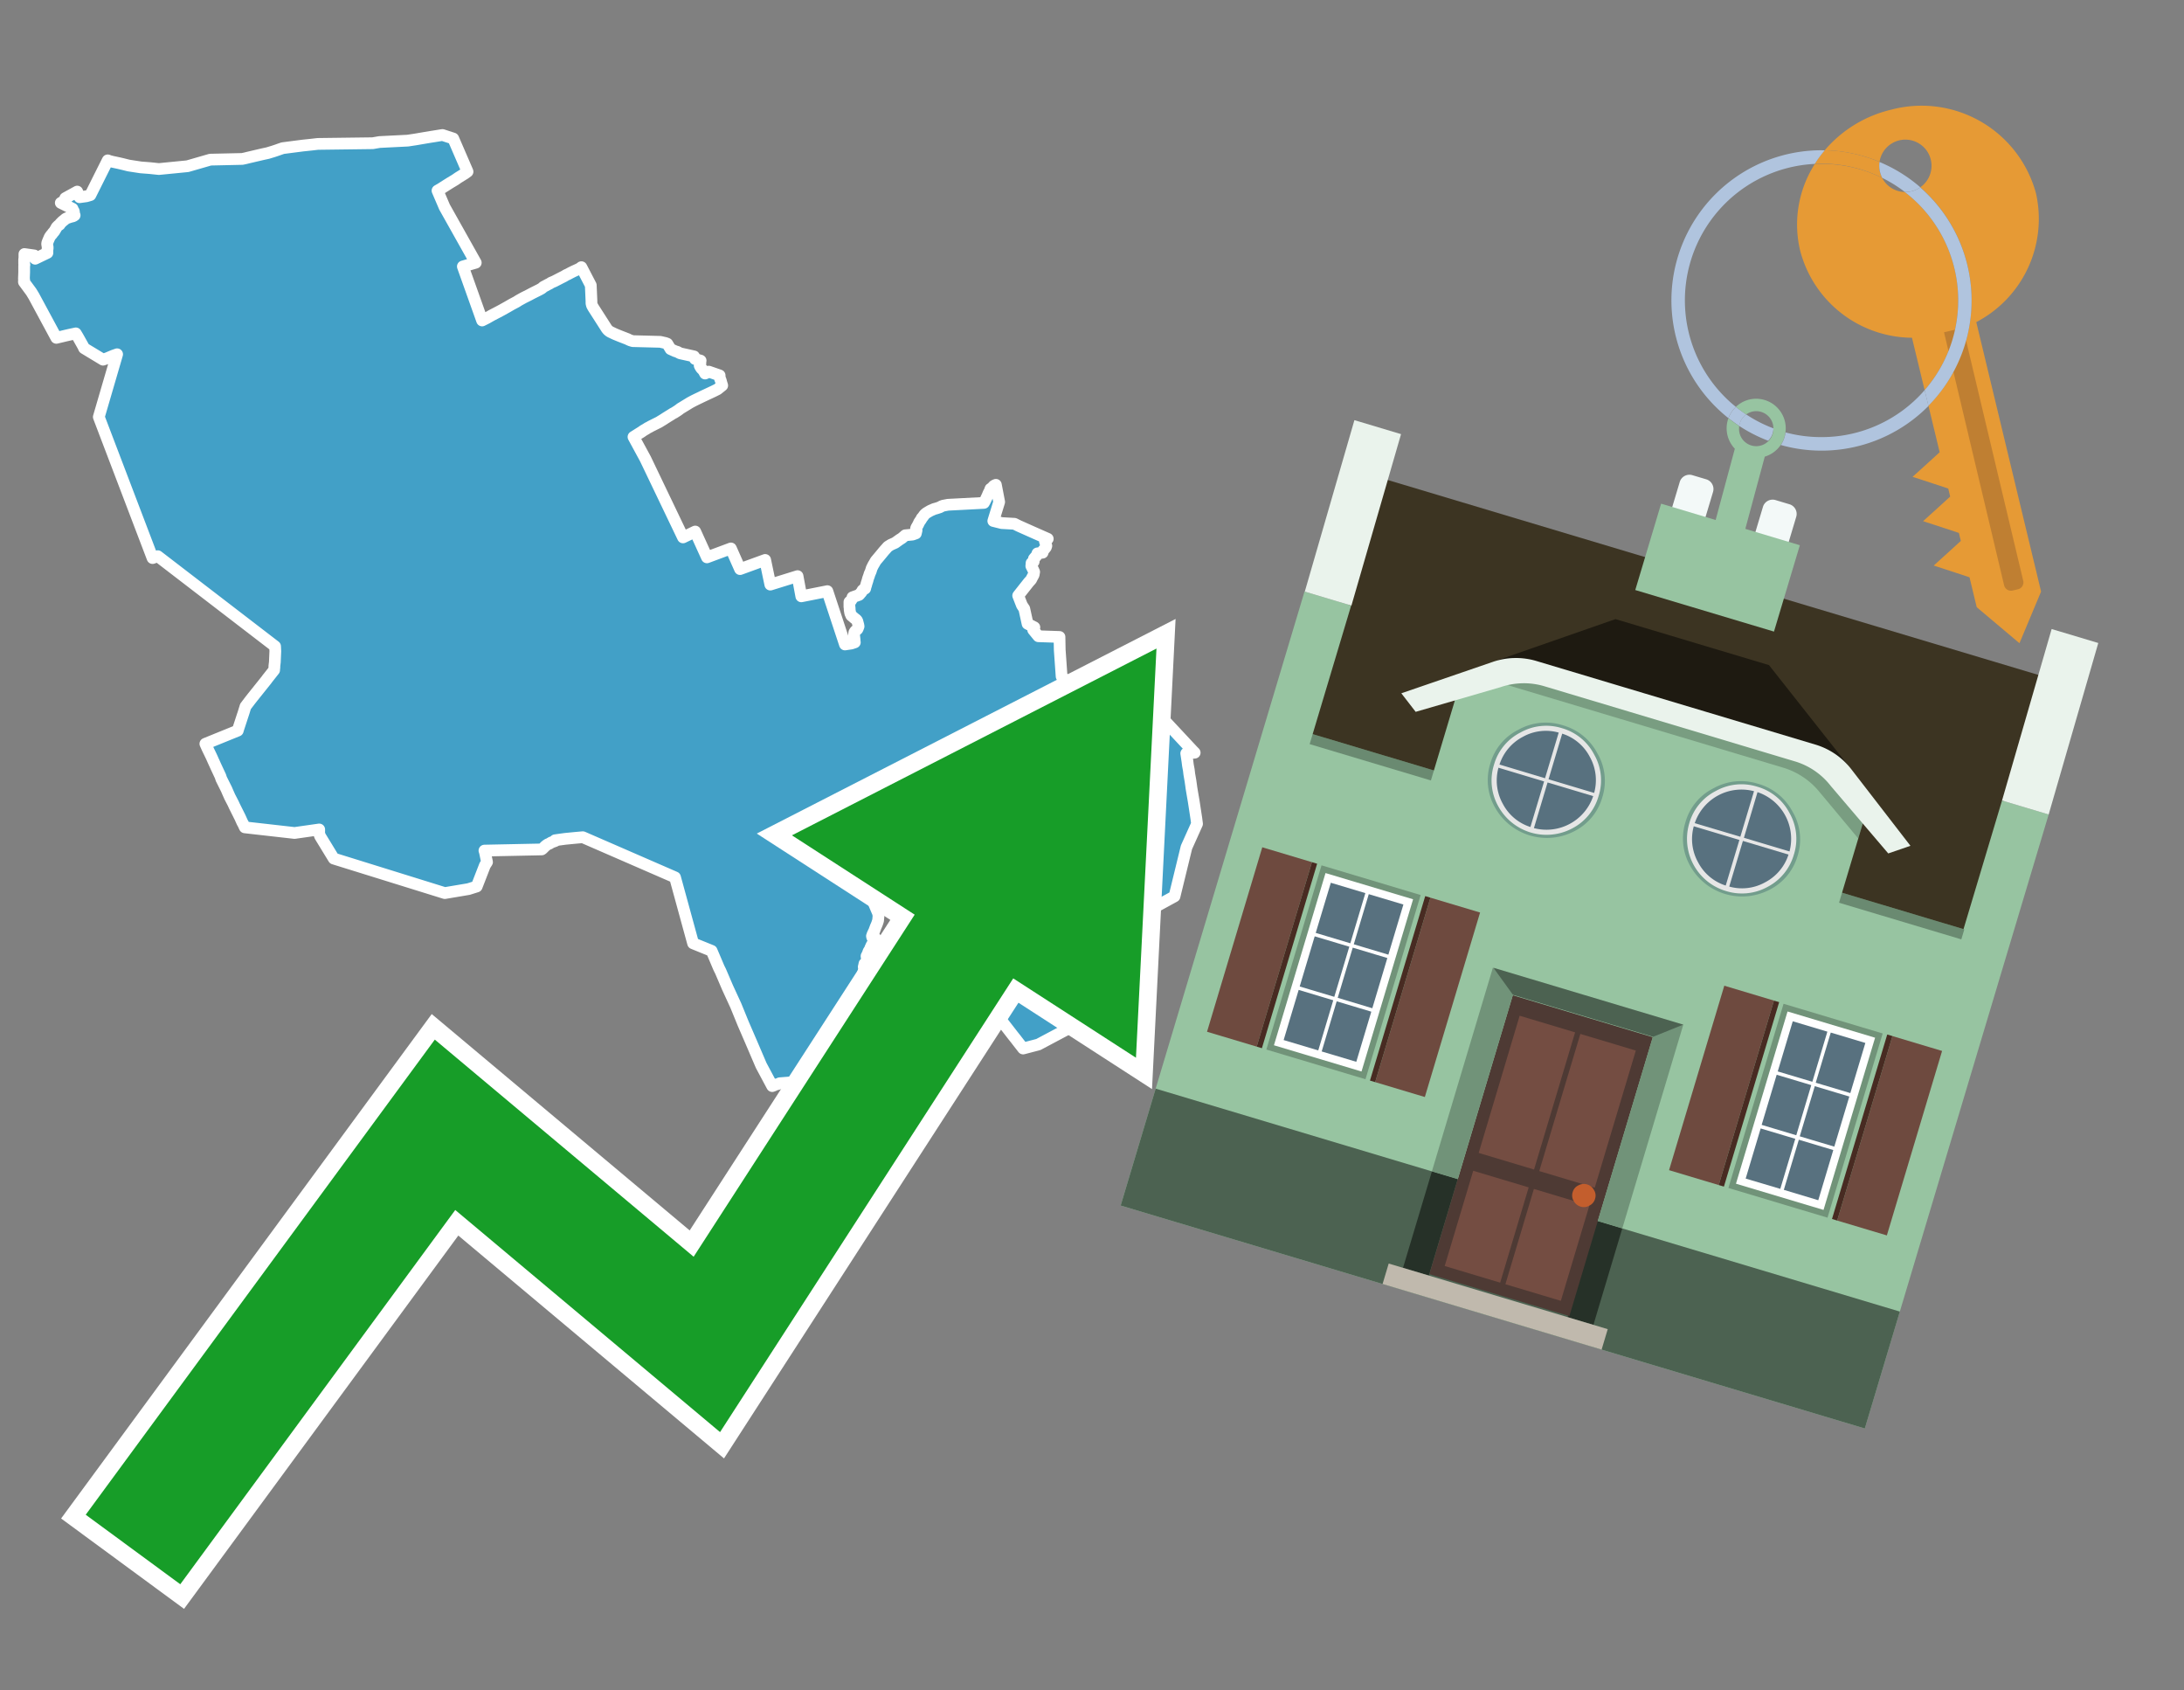<svg id="Text" xmlns="http://www.w3.org/2000/svg" width="93.05" height="72" viewBox="0 0 93.05 72"><rect x="0" y="0" width="93.05" height="72" fill="#808080" stroke="none"/><polygon points="4.59,6.83 4.67,6.86 4.79,6.89 4.93,6.92 5.07,6.95 5.24,6.99 5.36,7.02 5.48,7.05 6,7.13 6.39,7.16 6.77,7.2 7.99,7.08 8.96,6.8 10.32,6.77 10.46,6.74 10.58,6.71 10.71,6.68 10.88,6.64 11.01,6.61 11.18,6.57 11.41,6.52 11.54,6.48 11.64,6.45 11.79,6.4 11.96,6.34 12.05,6.31 12.59,6.24 12.9,6.2 13.28,6.16 13.54,6.13 15.88,6.1 16.17,6.05 17.37,5.99 17.7,5.94 18.11,5.87 18.35,5.83 18.54,5.8 18.85,5.75 19.31,5.9 19.92,7.31 19.81,7.39 19.52,7.57 19.39,7.66 19.19,7.78 19.03,7.88 18.78,8.04 18.64,8.12 18.94,8.82 19.49,9.8 20.27,11.19 19.72,11.35 20.54,13.65 20.68,13.58 20.74,13.55 20.88,13.47 20.95,13.43 21.22,13.29 21.37,13.21 21.62,13.07 21.81,12.96 22,12.86 22.11,12.79 22.31,12.68 22.53,12.57 22.68,12.49 22.98,12.34 23.07,12.29 23.11,12.26 23.15,12.22 23.23,12.18 23.34,12.12 23.42,12.08 23.48,12.04 23.62,11.98 23.91,11.83 24.03,11.77 24.08,11.74 24.13,11.71 24.2,11.68 24.31,11.62 24.43,11.56 24.54,11.51 24.65,11.46 24.72,11.42 24.77,11.38 25.17,12.15 25.2,12.83 25.2,12.92 25.22,13 25.24,13.04 25.28,13.11 25.85,14 25.9,14.06 25.96,14.11 26.01,14.14 26.2,14.23 26.42,14.32 26.73,14.44 26.79,14.47 26.86,14.5 26.96,14.53 28.13,14.56 28.35,14.61 28.43,14.64 28.57,14.87 28.77,14.96 28.87,14.99 28.92,15.02 28.98,15.05 29.57,15.18 29.59,15.22 29.61,15.29 29.85,15.36 29.84,15.41 29.84,15.44 29.84,15.48 29.83,15.53 29.81,15.57 29.84,15.63 29.86,15.66 29.88,15.69 29.92,15.73 29.95,15.76 29.98,15.8 30.04,15.91 30.15,15.86 30.2,15.83 30.66,15.99 30.66,16.05 30.67,16.09 30.68,16.14 30.71,16.21 30.73,16.29 30.77,16.42 30.57,16.58 30.41,16.66 30.07,16.82 29.92,16.89 29.63,17.03 29.53,17.08 29.4,17.15 29.09,17.34 28.99,17.4 28.94,17.44 28.87,17.49 28.73,17.58 28.67,17.61 28.56,17.68 28.51,17.71 28.35,17.81 28.29,17.85 28.21,17.9 28.16,17.93 28.08,17.98 27.94,18.05 27.72,18.16 27.67,18.19 27.59,18.23 27.53,18.27 27.41,18.34 27.34,18.39 27.18,18.49 27.07,18.56 26.99,18.61 27.5,19.55 29.1,22.89 29.62,22.64 30.12,23.74 31.14,23.36 31.53,24.24 32.6,23.85 32.82,24.9 33.98,24.54 34.14,25.4 35.25,25.18 36,27.45 36.27,27.41 36.42,27.36 36.41,27.29 36.41,27.25 36.4,27.16 36.39,27.07 36.39,27.03 36.39,27 36.4,26.94 36.43,26.89 36.53,26.8 36.55,26.76 36.58,26.68 36.57,26.62 36.54,26.51 36.53,26.47 36.52,26.44 36.49,26.4 36.44,26.36 36.4,26.33 36.32,26.26 36.27,26.22 36.25,26.17 36.23,26.13 36.22,26.09 36.21,26.03 36.2,25.97 36.2,25.9 36.19,25.85 36.19,25.81 36.19,25.64 36.22,25.61 36.26,25.58 36.29,25.53 36.31,25.5 36.32,25.44 36.6,25.34 36.63,25.31 36.65,25.28 36.69,25.24 36.71,25.21 36.75,25.14 36.79,25.11 36.86,25.07 36.87,25.03 36.88,24.98 36.9,24.93 36.92,24.85 36.95,24.76 36.96,24.73 36.98,24.65 37.03,24.51 37.05,24.44 37.07,24.4 37.1,24.33 37.14,24.2 37.21,24.06 37.23,24.03 37.31,23.89 37.52,23.64 37.66,23.47 37.83,23.28 37.96,23.2 38.14,23.12 38.32,22.99 38.43,22.92 38.5,22.86 38.57,22.8 38.88,22.77 39.02,22.72 39.05,22.59 39.04,22.54 39.03,22.51 39.04,22.48 39.12,22.34 39.16,22.25 39.22,22.16 39.25,22.12 39.27,22.07 39.3,22.04 39.33,22 39.38,21.93 39.42,21.89 39.47,21.85 39.52,21.82 39.57,21.79 39.64,21.75 39.71,21.72 39.8,21.68 39.91,21.65 40.06,21.6 40.1,21.57 40.18,21.54 40.39,21.5 41.92,21.42 41.96,21.35 42.07,21.12 42.12,21 42.16,20.93 42.2,20.82 42.28,20.77 42.3,20.74 42.32,20.71 42.36,20.68 42.43,20.65 42.57,21.38 42.32,22.19 42.68,22.28 43.22,22.31 43.4,22.4 44.05,22.69 44.64,22.95 44.54,23.03 44.52,23.06 44.58,23.25 44.56,23.31 44.48,23.41 44.45,23.44 44.42,23.54 44.2,23.57 44.22,23.6 44.05,23.8 44.04,23.92 44.02,23.95 43.95,23.98 43.94,24.11 44.02,24.27 44.06,24.36 44.04,24.48 43.97,24.61 43.93,24.69 43.83,24.8 43.38,25.37 43.54,25.78 43.64,25.93 43.78,26.57 44.07,26.72 44.02,26.83 44.24,27.1 45.14,27.13 45.15,27.68 45.23,28.81 46.02,29.56 46.47,30.71 46.67,31.2 46.69,31.25 46.72,31.34 46.78,31.3 46.97,31.15 47.28,30.9 47.38,31.08 47.52,31.5 47.54,31.57 47.57,31.65 47.59,31.71 47.6,31.74 47.63,31.83 47.66,31.94 47.69,32.02 47.94,31.79 48.13,31.62 48.34,31.43 48.85,30.95 48.93,30.87 48.91,30.84 49.58,30.65 50.83,31.99 50.9,32.06 50.54,32.09 50.59,32.42 50.61,32.58 50.62,32.64 50.65,32.8 50.67,32.97 50.72,33.26 50.75,33.47 50.76,33.55 50.8,33.79 50.85,34.08 50.86,34.14 50.9,34.4 50.97,34.86 51,35.09 50.55,36.09 50.04,38.18 47.42,39.61 45.22,40.32 46.23,41.5 47.12,42.87 46.78,43.14 44.24,44.49 43.59,44.66 43.31,44.3 43.28,44.26 43.16,44.11 42.71,43.53 42.47,43.23 42.44,43.19 42.37,43.11 42.1,42.76 42.06,42.71 42.04,42.68 42.01,42.65 41.58,42.1 41.53,42.04 42.04,41.42 40.73,39.73 40.09,40.21 39.94,40.03 39.75,39.78 39.25,39.15 39.34,39.08 39.53,38.93 39.66,38.83 39.73,38.78 39.76,38.74 38.86,38.71 38.78,38.67 38.66,38.62 38.61,38.59 38.49,38.53 38.39,38.48 38.33,38.45 38.3,38.4 38.27,38.36 38.24,38.3 38.01,38.01 37.99,37.98 37.89,37.84 37.76,37.66 37.69,37.56 37.68,37.48 37.69,37.4 37.69,37.28 37.68,37.25 37.69,37.2 37.69,37.15 37.71,37.09 37.72,37.06 37.74,36.97 37.75,36.89 37.78,36.78 37.79,36.75 37.82,36.64 37.84,36.52 37.85,36.47 37.86,36.42 37.74,36.39 37.67,36.36 37.61,36.6 37.6,36.69 37.57,36.83 37.54,36.94 37.55,37 37.54,37.03 37.43,37.33 37.44,37.45 37.42,37.52 37.41,37.59 37.4,37.69 37.38,37.73 37.34,37.81 37.3,37.9 37.29,37.93 37.25,38.07 37.24,38.1 37.23,38.15 37.21,38.22 37.2,38.26 37.17,38.33 37.4,38.87 37.41,38.9 37.43,39 37.41,39.22 37.39,39.27 37.38,39.31 37.34,39.41 37.3,39.5 37.29,39.54 37.27,39.58 37.25,39.65 37.23,39.68 37.17,39.81 37.17,39.84 37.15,39.87 37.16,39.92 37.29,39.95 37.28,39.98 37.25,40.06 37.21,40.13 37.13,40.27 37.08,40.38 37.07,40.41 37.06,40.44 37.04,40.47 37,40.53 36.99,40.57 36.98,40.6 36.96,40.64 36.94,40.69 36.92,40.72 36.92,40.75 36.93,40.79 36.94,40.82 36.96,40.85 36.97,40.88 36.95,40.93 36.93,40.96 36.89,40.99 36.86,41.02 36.83,41.05 36.81,41.15 36.8,41.18 36.81,41.26 36.81,41.29 36.8,41.34 36.77,41.45 36.74,41.56 36.74,41.59 36.75,41.62 36.76,41.65 36.77,41.68 36.77,41.71 36.76,41.75 36.77,41.78 36.84,41.81 36.86,41.89 36.87,41.94 36.89,41.97 36.91,42.01 37.13,42.17 37.18,42.2 37.22,42.25 37.23,42.28 37.25,42.31 37.35,42.34 37.4,42.37 37.41,42.41 37.43,42.45 37.51,42.5 37.56,42.53 37.62,42.57 37.66,42.61 37.75,42.79 37.8,42.92 37.82,42.97 37.83,43.01 37.85,43.08 38.04,43.29 38.03,43.32 38.02,43.36 38.01,43.39 37.95,43.45 37.92,43.49 37.92,43.64 37.92,43.67 37.92,43.71 37.95,43.79 37.96,43.83 37.99,43.88 38.07,44.01 38.1,44.04 38.14,44.07 38.24,44.14 38.3,44.19 38.37,44.23 38.49,44.33 38.55,44.45 38.6,44.53 38.65,44.58 38.73,44.69 38.75,44.72 38.77,44.77 38.77,44.81 38.76,44.87 38.77,44.91 38.79,44.95 39.01,45.16 39.06,45.2 39.11,45.24 39.13,45.27 39.14,45.3 39.13,45.43 39.12,45.46 39.11,45.49 39.11,45.52 39.13,45.55 39.2,45.64 39.23,45.7 39.26,45.73 39.29,45.78 39.31,45.81 39.32,45.85 39.18,45.94 39.08,46.01 39.03,46.04 38.92,46.1 37.94,46.07 37.38,45.88 37.12,45.91 35.38,45.97 33.22,46.14 33.16,46.17 33.03,46.2 32.98,46.23 32.9,46.26 32.43,45.38 32.01,44.4 31.66,43.59 31.35,42.83 31,42.07 30.7,41.37 30.63,41.23 30.32,40.5 29.53,40.18 28.76,37.37 24.83,35.66 24.49,35.69 24.08,35.73 23.86,35.76 23.65,35.79 23.66,35.82 23.55,35.86 23.47,35.89 23.42,35.93 23.34,35.96 23.28,36 23.23,36.04 23.15,36.12 23.12,36.15 23.08,36.18 20.64,36.23 20.66,36.29 20.75,36.72 20.66,36.86 20.31,37.76 19.96,37.87 18.95,38.04 14.22,36.57 13.64,35.62 13.62,35.57 13.61,35.53 13.59,35.45 13.6,35.41 13.6,35.38 13.6,35.33 12.55,35.48 10.43,35.24 10.41,35.2 10.38,35.13 10.32,35.02 10.27,34.91 10.23,34.82 9.99,34.34 9.94,34.23 9.79,33.94 9.75,33.85 9.71,33.76 9.65,33.62 9.49,33.3 9.43,33.18 9.39,33.06 9.32,32.91 9.18,32.61 9.14,32.52 9.08,32.39 9.05,32.32 8.99,32.19 8.83,31.86 8.75,31.68 10.13,31.12 10.15,31.05 10.34,30.47 10.38,30.35 10.46,30.09 10.65,29.84 10.76,29.7 11.28,29.05 11.36,28.95 11.38,28.92 11.68,28.54 11.68,28.5 11.69,28.43 11.69,28.37 11.71,28.2 11.72,27.97 11.73,27.74 11.72,27.53 6.72,23.69 6.5,23.77 4.21,17.76 4.99,15.09 4.82,15.15 4.56,15.26 4.39,15.32 3.58,14.83 3.55,14.76 3.32,14.35 3.23,14.2 2.95,14.26 2.82,14.29 2.4,14.39 1.44,12.61 1.33,12.43 1.02,12.01 1.02,11.95 1.03,11.92 1.02,11.89 1.02,11.86 1.03,11.59 1.03,11.31 1.04,11.28 1.03,11.25 1.03,11.13 1.03,11.09 1.03,11.05 1.04,10.99 1.04,10.95 1.04,10.85 1.04,10.82 1.46,10.88 1.5,11.02 2.02,10.77 2.02,10.73 2.02,10.67 2.02,10.63 2.03,10.6 2.03,10.54 2.03,10.51 2.02,10.48 2.02,10.45 2.01,10.41 2.01,10.37 2.02,10.33 2.04,10.28 2.06,10.23 2.1,10.14 2.11,10.11 2.13,10.08 2.15,10.05 2.18,10.01 2.22,9.97 2.25,9.92 2.29,9.88 2.32,9.84 2.38,9.74 2.4,9.7 2.42,9.67 2.46,9.63 2.49,9.6 2.54,9.57 2.56,9.53 2.59,9.5 2.63,9.46 2.66,9.43 2.71,9.39 2.75,9.36 2.78,9.33 2.83,9.3 2.91,9.27 3,9.24 3.12,9.21 3.18,9.17 3.15,9.09 3.14,9.06 3.15,9.03 3.14,8.99 3.1,8.94 3.09,8.89 2.59,8.64 2.82,8.51 2.78,8.44 3.29,8.16 3.39,8.4 3.68,8.36 3.85,8.31 " fill="#42a0c7" stroke="#fff" stroke-linejoin="round" stroke-width="0.5"/><polygon points="49.272 27.624 33.741 35.58 38.97 38.959 29.553 53.529 18.525 44.281 3.652 64.518 7.681 67.479 19.396 51.538 30.678 60.999 43.169 41.673 48.398 45.053 49.272 27.624" fill="none" stroke="#fff" stroke-miterlimit="10" stroke-width="1.5"/><polygon points="49.272 27.624 33.741 35.58 38.97 38.959 29.553 53.529 18.525 44.281 3.652 64.518 7.681 67.479 19.396 51.538 30.678 60.999 43.169 41.673 48.398 45.053 49.272 27.624" fill="#179d28"/><path d="M80.19,7.577a1.16,1.16,0,0,1-.094-.251,1.114,1.114,0,0,1-.018-.429A6.367,6.367,0,0,0,77.743,6.4a5.269,5.269,0,0,0-.423.577c.1,0,.192-.007.288-.007A5.794,5.794,0,0,1,80.19,7.577Z" fill="#e69a35"/><path d="M77.608,6.4A6.394,6.394,0,0,0,73.64,17.81a1.26,1.26,0,0,1,.317-.48A5.821,5.821,0,0,1,77.32,6.981a5.269,5.269,0,0,1,.423-.577Z" fill="#b0c4de"/><path d="M84.2,13.72a4.962,4.962,0,0,0,2.545-5.48,5.047,5.047,0,0,0-6.179-3.566A5.322,5.322,0,0,0,77.743,6.4a6.367,6.367,0,0,1,2.335.493,1.114,1.114,0,1,1,1.736,1.084,6.392,6.392,0,0,1,.347,9.3l.479,1.985-.438.4-.716.648.92.3.6.2.082.341-.438.4-.716.648.92.3.605.2.082.341-.438.4-.716.649.92.3.605.2.307,1.274,1.821,1.534.921-2.2Z" fill="#e69a35"/><path d="M81.154,8.179a1.115,1.115,0,0,1-.964-.6,5.794,5.794,0,0,0-2.582-.6c-.1,0-.192,0-.288.007a4.783,4.783,0,0,0-.625,3.685,4.962,4.962,0,0,0,4.765,3.715L82,16.617a5.82,5.82,0,0,0-.846-8.438Z" fill="#e69a35"/><path d="M74.1,18.142a6.386,6.386,0,0,0,1.232.63.73.73,0,0,0,.224-.527h0a5.783,5.783,0,0,1-1.159-.593A.733.733,0,0,0,74.1,18.142Z" fill="#b0c4de"/><path d="M74.4,17.652q-.228-.152-.44-.322a1.26,1.26,0,0,0-.317.48c.148.117.3.228.46.332A.733.733,0,0,1,74.4,17.652Z" fill="#b0c4de"/><path d="M74.824,16.984a1.257,1.257,0,0,0-.867.346c.141.114.288.222.44.322a.731.731,0,0,1,1.159.593h0a.732.732,0,1,1-1.463,0,.7.7,0,0,1,.007-.1c-.158-.1-.312-.215-.46-.332a1.258,1.258,0,0,0,.273,1.3l-.979,3.635,1.275.341.98-3.639a1.266,1.266,0,0,0,.681-.5,1.249,1.249,0,0,0,.2-.538,1.328,1.328,0,0,0,.012-.168A1.262,1.262,0,0,0,74.824,16.984Z" fill="#97c4a1"/><path d="M85.974,25.1l-.226.053a.3.3,0,0,1-.362-.223l-2.56-10.777.81-.193L86.2,24.736A.3.3,0,0,1,85.974,25.1Z" fill="#bf7f32"/><path d="M80.1,7.326a1.16,1.16,0,0,0,.094.251,5.833,5.833,0,0,1,.964.6,1.137,1.137,0,0,0,.287-.031,1.108,1.108,0,0,0,.373-.167A6.371,6.371,0,0,0,80.078,6.9,1.114,1.114,0,0,0,80.1,7.326Z" fill="#b0c4de"/><path d="M77.608,18.618a5.836,5.836,0,0,1-1.534-.2,1.24,1.24,0,0,1-.2.537,6.4,6.4,0,0,0,6.291-1.666L82,16.617A5.807,5.807,0,0,1,77.608,18.618Z" fill="#b0c4de"/><path d="M81.814,7.981a1.108,1.108,0,0,1-.373.167,1.137,1.137,0,0,1-.287.031A5.82,5.82,0,0,1,82,16.617l.161.667a6.392,6.392,0,0,0-.347-9.3Z" fill="#b0c4de"/><polygon points="83.79 39.753 55.78 31.364 58.988 20.404 86.964 28.783 83.79 39.753 83.79 39.753" fill="#3c3422" fill-rule="evenodd"/><polygon points="81.705 53.32 87.284 34.692 85.297 34.097 83.656 39.575 55.926 31.269 57.567 25.791 55.579 25.196 47.746 51.348 79.451 60.844 81.705 53.32" fill="#97c4a1" fill-rule="evenodd"/><rect x="69.522" y="21.148" width="0.444" height="28.983" transform="translate(15.592 92.226) rotate(-73.326)" opacity="0.3"/><polygon points="87.284 34.692 85.297 34.097 87.411 26.793 89.398 27.388 87.284 34.692 87.284 34.692" fill="#eaf3ec" fill-rule="evenodd"/><polygon points="57.578 25.794 55.591 25.199 57.705 17.896 59.692 18.491 57.578 25.794 57.578 25.794" fill="#eaf3ec" fill-rule="evenodd"/><polygon points="79.451 60.844 80.943 55.865 49.238 46.369 47.747 51.348 79.451 60.844 79.451 60.844" fill="#4c6251" fill-rule="evenodd"/><path d="M71.566,20.528l-.522,1.743,1.418.425.523-1.744a.432.432,0,0,0-.289-.536l-.593-.177A.431.431,0,0,0,71.566,20.528Z" fill="#f3f9f8" fill-rule="evenodd"/><path d="M75.111,21.589l-.522,1.743,1.418.425.522-1.743a.43.43,0,0,0-.289-.536l-.593-.178A.43.43,0,0,0,75.111,21.589Z" fill="#f3f9f8" fill-rule="evenodd"/><polygon points="75.368 28.329 68.829 26.37 63.807 28.121 78.733 32.591 75.368 28.329" fill="#1e1a11"/><polygon points="78.248 32.422 64.442 28.287 62.236 28.998 60.064 36.247 77.453 41.455 79.651 34.116 78.248 32.422" fill="#97c4a1"/><path d="M77.74,32.516S65.088,28.725,65,28.7l-.938.43,11.892,3.562a3.175,3.175,0,0,1,1.532,1l1.685,2.02.327-1.09Z" fill-rule="evenodd" opacity="0.2"/><path d="M77.35,31.716,65.458,28.154a3.041,3.041,0,0,0-1.854.037l-3.9,1.339.611.79,3.626-1.054a3.045,3.045,0,0,1,1.855-.037l10.673,3.2A3.028,3.028,0,0,1,78,33.477l2.45,2.874.945-.325-2.518-3.26A3.036,3.036,0,0,0,77.35,31.716Z" fill="#eaf3ec"/><polygon points="76.683 23.223 70.773 21.453 69.671 25.132 75.581 26.902 76.683 23.223 76.683 23.223" fill="#97c4a1" fill-rule="evenodd"/><g id="Symbol_9_0_Layer2_0_MEMBER_8_MEMBER_21_MEMBER_0_FILL" data-name="Symbol 9 0 Layer2 0 MEMBER 8 MEMBER 21 MEMBER 0 FILL"><path d="M66.584,30.892a2.39,2.39,0,0,0-1.891.189,2.317,2.317,0,0,0-1.2,1.448A2.345,2.345,0,0,0,63.7,34.4a2.528,2.528,0,0,0,3.367,1.008,2.339,2.339,0,0,0,1.2-1.447,2.313,2.313,0,0,0-.208-1.87A2.394,2.394,0,0,0,66.584,30.892Z" fill="#729d8c"/></g><g id="Symbol_9_0_Layer2_0_MEMBER_8_MEMBER_21_MEMBER_1_FILL" data-name="Symbol 9 0 Layer2 0 MEMBER 8 MEMBER 21 MEMBER 1 FILL"><path d="M66.547,31.016a2.241,2.241,0,0,0-1.769.185,2.213,2.213,0,0,0-1.127,1.376,2.239,2.239,0,0,0,.185,1.768,2.341,2.341,0,0,0,3.145.942,2.234,2.234,0,0,0,1.126-1.376,2.207,2.207,0,0,0-.185-1.768A2.237,2.237,0,0,0,66.547,31.016Z" fill="#e6e6e6"/></g><g id="Symbol_9_0_Layer2_0_MEMBER_8_MEMBER_21_MEMBER_2_MEMBER_0_FILL" data-name="Symbol 9 0 Layer2 0 MEMBER 8 MEMBER 21 MEMBER 2 MEMBER 0 FILL"><path d="M65.787,33.284,63.843,32.7a2.036,2.036,0,0,0,.186,1.539,2.015,2.015,0,0,0,1.175.986Z" fill="#58717f"/></g><g id="Symbol_9_0_Layer2_0_MEMBER_8_MEMBER_21_MEMBER_2_MEMBER_1_FILL" data-name="Symbol 9 0 Layer2 0 MEMBER 8 MEMBER 21 MEMBER 2 MEMBER 1 FILL"><path d="M65.827,33.148l.582-1.944a2.01,2.01,0,0,0-1.523.178,2.037,2.037,0,0,0-1,1.183Z" fill="#58717f"/></g><g id="Symbol_9_0_Layer2_0_MEMBER_8_MEMBER_21_MEMBER_2_MEMBER_2_FILL" data-name="Symbol 9 0 Layer2 0 MEMBER 8 MEMBER 21 MEMBER 2 MEMBER 2 FILL"><path d="M67.878,33.91l-1.943-.582-.582,1.944a2.1,2.1,0,0,0,2.525-1.362Z" fill="#58717f"/></g><g id="Symbol_9_0_Layer2_0_MEMBER_8_MEMBER_21_MEMBER_2_MEMBER_3_FILL" data-name="Symbol 9 0 Layer2 0 MEMBER 8 MEMBER 21 MEMBER 2 MEMBER 3 FILL"><path d="M66.558,31.249l-.582,1.943,1.943.582a2.031,2.031,0,0,0-.186-1.539A2.009,2.009,0,0,0,66.558,31.249Z" fill="#58717f"/></g><g id="Symbol_9_0_Layer2_0_MEMBER_8_MEMBER_21_MEMBER_0_FILL-2" data-name="Symbol 9 0 Layer2 0 MEMBER 8 MEMBER 21 MEMBER 0 FILL"><path d="M74.9,33.384a2.4,2.4,0,0,0-1.891.189,2.316,2.316,0,0,0-1.2,1.448,2.341,2.341,0,0,0,.209,1.87A2.527,2.527,0,0,0,75.387,37.9a2.345,2.345,0,0,0,1.2-1.447,2.314,2.314,0,0,0-.209-1.87A2.389,2.389,0,0,0,74.9,33.384Z" fill="#729d8c"/></g><g id="Symbol_9_0_Layer2_0_MEMBER_8_MEMBER_21_MEMBER_1_FILL-2" data-name="Symbol 9 0 Layer2 0 MEMBER 8 MEMBER 21 MEMBER 1 FILL"><path d="M74.867,33.508a2.239,2.239,0,0,0-1.768.185,2.21,2.21,0,0,0-1.127,1.376,2.316,2.316,0,0,0,1.564,2.883,2.261,2.261,0,0,0,1.765-.173A2.237,2.237,0,0,0,76.428,36.4a2.209,2.209,0,0,0-.185-1.769A2.239,2.239,0,0,0,74.867,33.508Z" fill="#e6e6e6"/></g><g id="Symbol_9_0_Layer2_0_MEMBER_8_MEMBER_21_MEMBER_2_MEMBER_0_FILL-2" data-name="Symbol 9 0 Layer2 0 MEMBER 8 MEMBER 21 MEMBER 2 MEMBER 0 FILL"><path d="M74.107,35.776l-1.943-.582a2.031,2.031,0,0,0,.186,1.539,2.009,2.009,0,0,0,1.175.986Z" fill="#58717f"/></g><g id="Symbol_9_0_Layer2_0_MEMBER_8_MEMBER_21_MEMBER_2_MEMBER_1_FILL-2" data-name="Symbol 9 0 Layer2 0 MEMBER 8 MEMBER 21 MEMBER 2 MEMBER 1 FILL"><path d="M74.148,35.64,74.73,33.7a2.1,2.1,0,0,0-2.525,1.362Z" fill="#58717f"/></g><g id="Symbol_9_0_Layer2_0_MEMBER_8_MEMBER_21_MEMBER_2_MEMBER_2_FILL-2" data-name="Symbol 9 0 Layer2 0 MEMBER 8 MEMBER 21 MEMBER 2 MEMBER 2 FILL"><path d="M76.2,36.4l-1.943-.582-.582,1.944a2.015,2.015,0,0,0,1.523-.178A2.036,2.036,0,0,0,76.2,36.4Z" fill="#58717f"/></g><g id="Symbol_9_0_Layer2_0_MEMBER_8_MEMBER_21_MEMBER_2_MEMBER_3_FILL-2" data-name="Symbol 9 0 Layer2 0 MEMBER 8 MEMBER 21 MEMBER 2 MEMBER 3 FILL"><path d="M74.879,33.741,74.3,35.684l1.943.582a2.1,2.1,0,0,0-1.361-2.525Z" fill="#58717f"/></g><polygon points="51.426 43.946 53.542 44.58 55.896 36.723 53.78 36.089 51.426 43.946 51.426 43.946" fill="#6e4a3f" fill-rule="evenodd"/><polygon points="53.542 44.58 53.764 44.647 56.117 36.789 55.896 36.723 53.542 44.58 53.542 44.58" fill="#482b22" fill-rule="evenodd"/><polygon points="60.706 46.726 58.59 46.092 60.943 38.235 63.059 38.868 60.706 46.726 60.706 46.726" fill="#6e4a3f" fill-rule="evenodd"/><polygon points="58.59 46.092 58.368 46.026 60.722 38.168 60.943 38.235 58.59 46.092 58.59 46.092" fill="#482b22" fill-rule="evenodd"/><rect x="53.146" y="39.209" width="8.19" height="4.408" transform="translate(1.145 84.365) rotate(-73.326)" fill="#719379"/><polygon points="60.205 38.304 56.474 37.187 54.277 44.522 58.008 45.639 60.205 38.304 60.205 38.304" fill="#fff" fill-rule="evenodd"/><path d="M59.792,38.527l-.64,2.136-1.474-.442.639-2.135,1.475.441Zm-1.621-.485-.64,2.136-1.474-.442L56.7,37.6l1.474.442Zm-2.158,1.84,1.475.441-.64,2.136-1.474-.441.639-2.136Zm-.683,2.282,1.474.441-.639,2.136L54.69,44.3l.64-2.135Zm.981,2.621.639-2.136,1.475.442-.64,2.135-1.474-.441Zm2.158-1.84L56.994,42.5l.64-2.136,1.474.442-.639,2.136Z" fill="#58717f" fill-rule="evenodd"/><polygon points="80.39 52.621 78.274 51.988 80.628 44.13 82.743 44.764 80.39 52.621 80.39 52.621" fill="#6e4a3f" fill-rule="evenodd"/><polygon points="78.274 51.988 78.053 51.921 80.406 44.064 80.628 44.13 78.274 51.988 78.274 51.988" fill="#482b22" fill-rule="evenodd"/><polygon points="71.111 49.842 73.227 50.476 75.58 42.619 73.464 41.985 71.111 49.842 71.111 49.842" fill="#6e4a3f" fill-rule="evenodd"/><polygon points="73.227 50.476 73.448 50.542 75.802 42.685 75.58 42.619 73.227 50.476 73.227 50.476" fill="#482b22" fill-rule="evenodd"/><rect x="72.83" y="45.105" width="8.19" height="4.408" transform="translate(9.534 107.426) rotate(-73.326)" fill="#719379"/><polygon points="76.159 43.083 79.889 44.2 77.692 51.535 73.962 50.418 76.159 43.083 76.159 43.083" fill="#fff" fill-rule="evenodd"/><path d="M76.381,43.5l1.475.442-.64,2.135-1.475-.441.64-2.136ZM78,43.981l1.474.442-.64,2.136-1.474-.442L78,43.981Zm.791,2.724-.64,2.135L76.679,48.4l.64-2.136,1.474.442Zm-.684,2.282-.639,2.135L76,50.68l.64-2.135,1.474.442Zm-2.26,1.65L74.375,50.2l.639-2.135,1.475.441-.64,2.136Zm-.791-2.724.64-2.135,1.474.441-.639,2.136-1.475-.442Z" fill="#58717f" fill-rule="evenodd"/><polygon points="67.888 56.431 69.118 52.323 68.019 51.994 66.789 56.102 67.888 56.431 67.888 56.431" fill="#263128" fill-rule="evenodd"/><polygon points="60.877 54.331 62.108 50.223 61.007 49.894 59.776 54.002 60.877 54.331 60.877 54.331" fill="#263128" fill-rule="evenodd"/><g id="Symbol_9_0_Layer2_0_MEMBER_8_MEMBER_12_MEMBER_0_FILL" data-name="Symbol 9 0 Layer2 0 MEMBER 8 MEMBER 12 MEMBER 0 FILL"><path d="M70.418,44.178l-5.965-1.786L60.9,54.27l5.964,1.786Z" fill="#4e3a34"/></g><g id="Symbol_9_0_Layer2_0_MEMBER_8_MEMBER_12_MEMBER_1_MEMBER_0_FILL" data-name="Symbol 9 0 Layer2 0 MEMBER 8 MEMBER 12 MEMBER 1 MEMBER 0 FILL"><path d="M65.358,49.815l1.75-5.843-2.363-.708L63,49.107Z" fill="#744d42"/></g><g id="Symbol_9_0_Layer2_0_MEMBER_8_MEMBER_12_MEMBER_1_MEMBER_1_FILL" data-name="Symbol 9 0 Layer2 0 MEMBER 8 MEMBER 12 MEMBER 1 MEMBER 1 FILL"><path d="M67.331,44.039l-1.75,5.842,2.364.708,1.75-5.842Z" fill="#744d42"/></g><g id="Symbol_9_0_Layer2_0_MEMBER_8_MEMBER_12_MEMBER_2_MEMBER_0_FILL" data-name="Symbol 9 0 Layer2 0 MEMBER 8 MEMBER 12 MEMBER 2 MEMBER 0 FILL"><path d="M63.915,54.633l1.215-4.058-2.363-.707-1.215,4.057Z" fill="#744d42"/></g><g id="Symbol_9_0_Layer2_0_MEMBER_8_MEMBER_12_MEMBER_2_MEMBER_1_FILL" data-name="Symbol 9 0 Layer2 0 MEMBER 8 MEMBER 12 MEMBER 2 MEMBER 1 FILL"><path d="M66.5,55.407l1.215-4.057-2.363-.708L64.138,54.7Z" fill="#744d42"/></g><g id="Symbol_9_0_Layer2_0_MEMBER_8_MEMBER_13_FILL" data-name="Symbol 9 0 Layer2 0 MEMBER 8 MEMBER 13 FILL"><path d="M67.959,51.058a.439.439,0,0,0-.045-.367.487.487,0,0,0-.669-.2.445.445,0,0,0-.239.282.457.457,0,0,0,.041.378.481.481,0,0,0,.293.242.459.459,0,0,0,.377-.042A.453.453,0,0,0,67.959,51.058Z" fill="#c35e2d"/></g><g id="Symbol_9_0_Layer2_0_MEMBER_8_MEMBER_14_FILL" data-name="Symbol 9 0 Layer2 0 MEMBER 8 MEMBER 14 FILL"><path d="M64.557,42.047l-.951-.833-2.6,8.68,1.1.329Z" fill="#719379"/></g><g id="Symbol_9_0_Layer2_0_MEMBER_8_MEMBER_15_FILL" data-name="Symbol 9 0 Layer2 0 MEMBER 8 MEMBER 15 FILL"><path d="M71.718,43.643l-1.2.19L68.072,52.01l1.046.313Z" fill="#719379"/></g><g id="Symbol_9_0_Layer2_0_MEMBER_8_MEMBER_16_FILL" data-name="Symbol 9 0 Layer2 0 MEMBER 8 MEMBER 16 FILL"><path d="M63.627,41.22l.836,1.156,5.961,1.786,1.294-.519Z" fill="#4c6251"/></g><polygon points="58.905 54.69 59.166 53.819 68.498 56.614 68.237 57.485 58.905 54.69 58.905 54.69" fill="#c0b9ad" fill-rule="evenodd"/></svg>